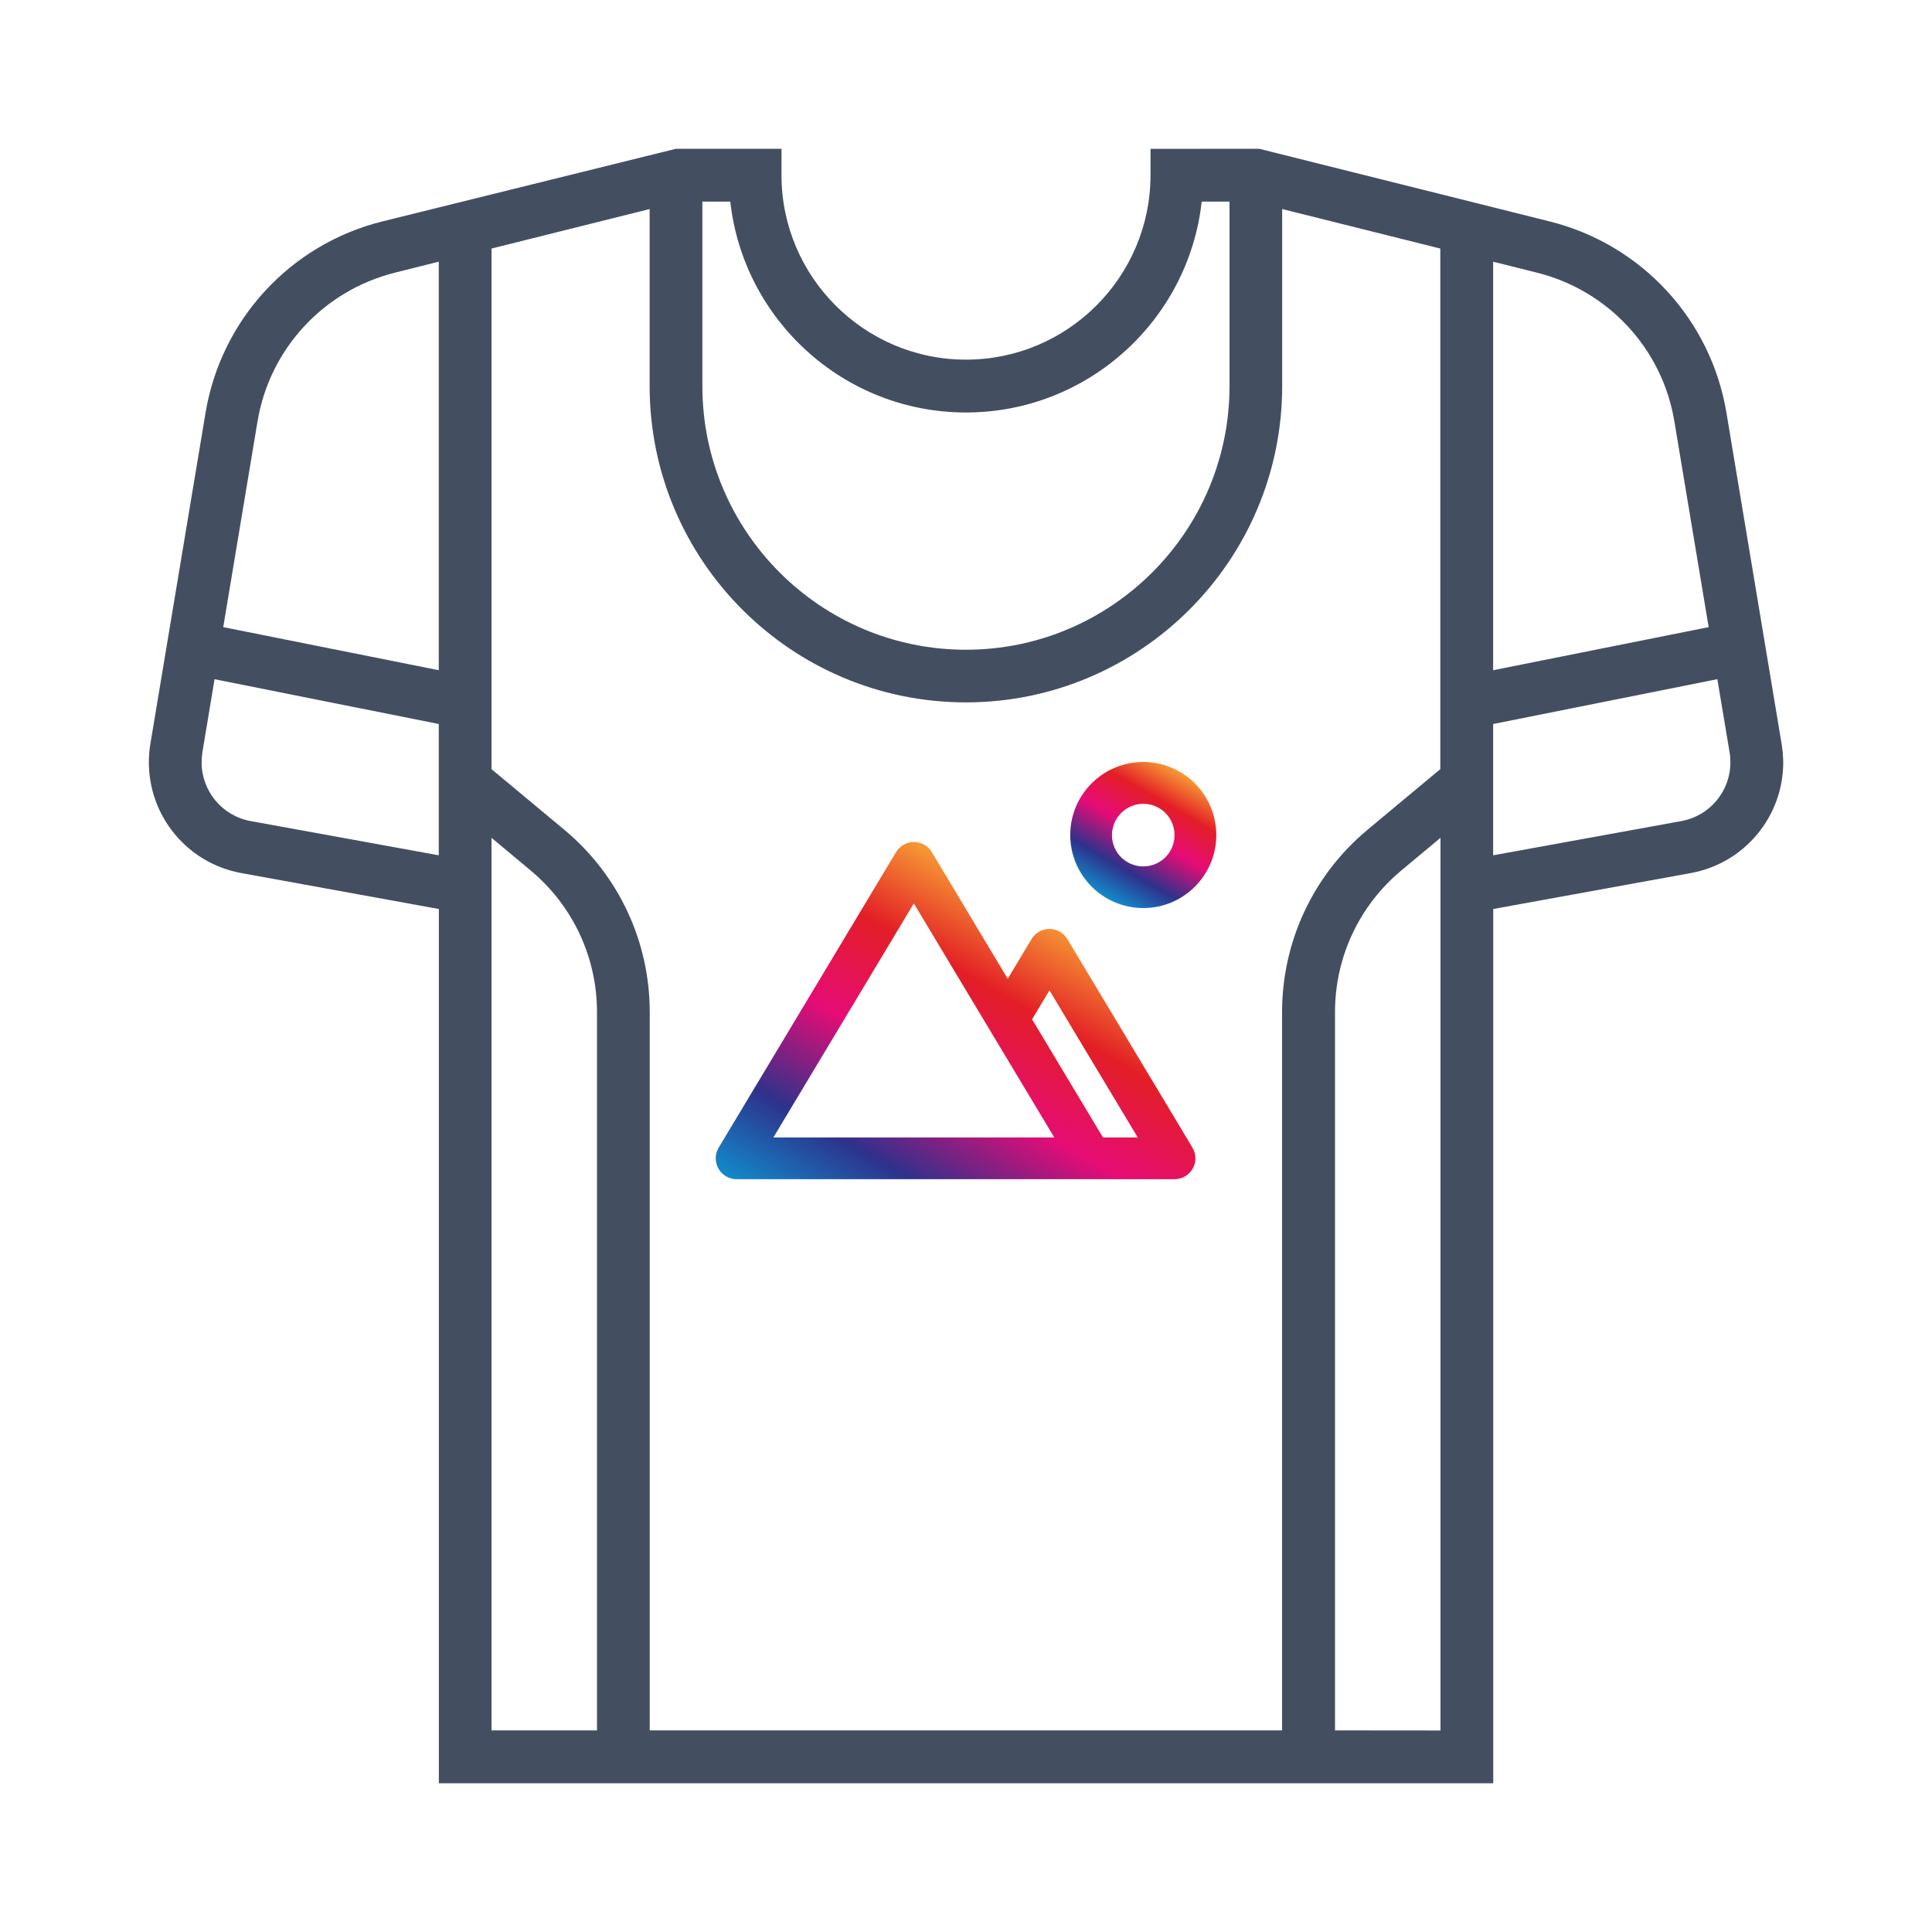 <?xml version="1.0" encoding="utf-8"?>
<!-- Generator: Adobe Illustrator 23.0.5, SVG Export Plug-In . SVG Version: 6.00 Build 0)  -->
<svg version="1.1" id="Layer_1" xmlns="http://www.w3.org/2000/svg" xmlns:xlink="http://www.w3.org/1999/xlink" x="0px" y="0px"
	 viewBox="0 0 200 200" style="enable-background:new 0 0 200 200;" xml:space="preserve">
<style type="text/css">
	.st0{fill:none;stroke:#929497;stroke-width:0.25;stroke-miterlimit:10;}
	.st1{clip-path:url(#SVGID_2_);}
	.st2{clip-path:url(#SVGID_4_);}
	.st3{fill:url(#SVGID_8_);}
	.st4{clip-path:url(#SVGID_9_);}
	.st5{clip-path:url(#SVGID_11_);}
	.st6{fill:#FFFFFF;}
	.st7{clip-path:url(#SVGID_15_);}
	.st8{clip-path:url(#SVGID_17_);}
	.st9{fill:#F69A34;}
	.st10{fill:#E31E26;}
	.st11{fill:#E60C76;}
	.st12{fill:#2E328C;}
	.st13{fill:#128ACB;}
	.st14{fill:#434F61;}
	.st15{fill:url(#SVGID_20_);}
	.st16{fill:url(#SVGID_21_);}
	.st17{fill-rule:evenodd;clip-rule:evenodd;fill:#434F61;}
	.st18{fill:url(#SVGID_22_);}
	.st19{fill:none;stroke:#FF00FF;stroke-width:2.5;stroke-miterlimit:10;}
	.st20{fill:url(#SVGID_23_);}
	.st21{fill:url(#SVGID_24_);}
	.st22{fill:url(#SVGID_25_);}
	.st23{fill:url(#SVGID_26_);}
	.st24{fill:url(#SVGID_27_);}
	.st25{fill:url(#SVGID_28_);}
	.st26{fill:url(#SVGID_29_);}
	.st27{fill:url(#SVGID_30_);}
	.st28{fill:url(#SVGID_31_);}
	.st29{fill:url(#SVGID_32_);}
	.st30{fill:url(#SVGID_33_);}
	.st31{fill:url(#SVGID_34_);}
	.st32{fill:url(#SVGID_35_);}
	.st33{fill:url(#SVGID_36_);}
	.st34{fill:url(#SVGID_37_);}
	.st35{fill:url(#SVGID_38_);}
	.st36{fill:url(#SVGID_39_);}
	.st37{fill:url(#SVGID_40_);}
	.st38{fill:url(#SVGID_41_);}
	.st39{fill:url(#SVGID_42_);}
	.st40{fill:url(#SVGID_43_);}
	.st41{fill:url(#SVGID_44_);}
	.st42{fill:url(#SVGID_45_);}
	.st43{fill:url(#SVGID_46_);}
	.st44{fill:url(#SVGID_47_);}
	.st45{fill:url(#SVGID_48_);}
	.st46{fill:url(#SVGID_49_);}
	.st47{fill:url(#SVGID_50_);}
	.st48{fill:url(#SVGID_51_);}
</style>
<g>
	<path class="st14" d="M184.43,76.99l-5.71-34.27c-1.61-9.65-8.78-17.41-18.27-19.79l-30.1-7.53l-11.25,0.01v2.73
		c-0.01,10.53-8.57,19.09-19.1,19.09c-10.53,0-19.1-8.57-19.1-19.1v-2.73H69.98l-30.43,7.53c-9.49,2.37-16.66,10.14-18.27,19.79
		l-5.71,34.26c-0.11,0.64-0.16,1.28-0.16,1.93c0,5.63,4.02,10.46,9.57,11.47l20.45,3.72v90.5h109.15v-90.5l20.45-3.72
		c5.54-1.01,9.57-5.83,9.57-11.47C184.59,78.26,184.53,77.62,184.43,76.99L184.43,76.99z M173.33,43.62l3.55,21.3l-22.31,4.46V27.09
		l4.55,1.14C166.51,30.08,172.09,36.12,173.33,43.62L173.33,43.62z M132.74,179.13H67.26v-74.36c0-7.31-3.22-14.19-8.84-18.87
		l-7.54-6.28V25.73l16.37-4.09v18.33c0,18.06,14.69,32.74,32.74,32.74s32.74-14.69,32.74-32.74V21.64l16.37,4.09v53.89l-7.54,6.28
		c-5.61,4.68-8.84,11.56-8.84,18.87V179.13z M75.6,20.87C76.96,33.13,87.38,42.7,100,42.7c12.61,0,23.04-9.56,24.4-21.83h2.88v19.1
		c0,15.05-12.24,27.29-27.29,27.29S72.71,55.02,72.71,39.97v-19.1H75.6z M40.87,28.23l4.55-1.14v42.29l-22.31-4.46l3.55-21.3
		C27.91,36.12,33.49,30.08,40.87,28.23L40.87,28.23z M25.96,85c-2.95-0.53-5.09-3.1-5.09-6.09c0-0.34,0.03-0.68,0.08-1.02l1.26-7.58
		l23.21,4.64v13.59L25.96,85z M50.88,86.73l4.04,3.37c4.37,3.64,6.88,8.99,6.88,14.67v74.36H50.88V86.73z M138.2,179.13v-74.36
		c0-5.68,2.5-11.03,6.88-14.67l4.04-3.37v92.41L138.2,179.13z M174.04,85l-19.47,3.54V74.95l23.21-4.64l1.27,7.59
		c0.06,0.33,0.08,0.67,0.08,1.01C179.13,81.91,176.99,84.47,174.04,85z"/>
</g>
<g>
	<g>
		<linearGradient id="SVGID_2_" gradientUnits="userSpaceOnUse" x1="92.174" y1="131.599" x2="112.165" y2="96.973">
			<stop  offset="0" style="stop-color:#128ACB"/>
			<stop  offset="0.232" style="stop-color:#2E328C"/>
			<stop  offset="0.506" style="stop-color:#E60C76"/>
			<stop  offset="0.763" style="stop-color:#E31E26"/>
			<stop  offset="1" style="stop-color:#F69A34"/>
		</linearGradient>
		<path style="fill:url(#SVGID_2_);" d="M76.25,122.07h45.34c1.19,0,2.16-0.97,2.16-2.16c0-0.39-0.11-0.78-0.31-1.11l-12.95-21.59
			c-0.61-1.02-1.94-1.35-2.96-0.74c-0.3,0.18-0.56,0.44-0.74,0.74l-2.47,4.11l-7.86-13.11c-0.61-1.02-1.94-1.35-2.96-0.74
			c-0.3,0.18-0.56,0.44-0.74,0.74L74.4,118.8c-0.61,1.02-0.28,2.35,0.74,2.96C75.48,121.97,75.86,122.07,76.25,122.07z
			 M108.64,102.52l9.14,15.23h-3.6l-7.34-12.23L108.64,102.52z M94.6,93.52l14.54,24.23H80.06L94.6,93.52z"/>
	</g>
	<g>
		<linearGradient id="SVGID_4_" gradientUnits="userSpaceOnUse" x1="114.575" y1="92.99" x2="122.131" y2="79.902">
			<stop  offset="0" style="stop-color:#128ACB"/>
			<stop  offset="0.232" style="stop-color:#2E328C"/>
			<stop  offset="0.506" style="stop-color:#E60C76"/>
			<stop  offset="0.763" style="stop-color:#E31E26"/>
			<stop  offset="1" style="stop-color:#F69A34"/>
		</linearGradient>
		<path style="fill:url(#SVGID_4_);" d="M118.35,94c4.17,0,7.56-3.38,7.56-7.56c0-4.17-3.38-7.56-7.56-7.56
			c-4.17,0-7.56,3.38-7.56,7.56C110.8,90.62,114.18,94,118.35,94z M118.35,83.21c1.79,0,3.24,1.45,3.24,3.24
			c0,1.79-1.45,3.24-3.24,3.24c-1.79,0-3.24-1.45-3.24-3.24C115.12,84.66,116.56,83.21,118.35,83.21z"/>
	</g>
</g>
</svg>
